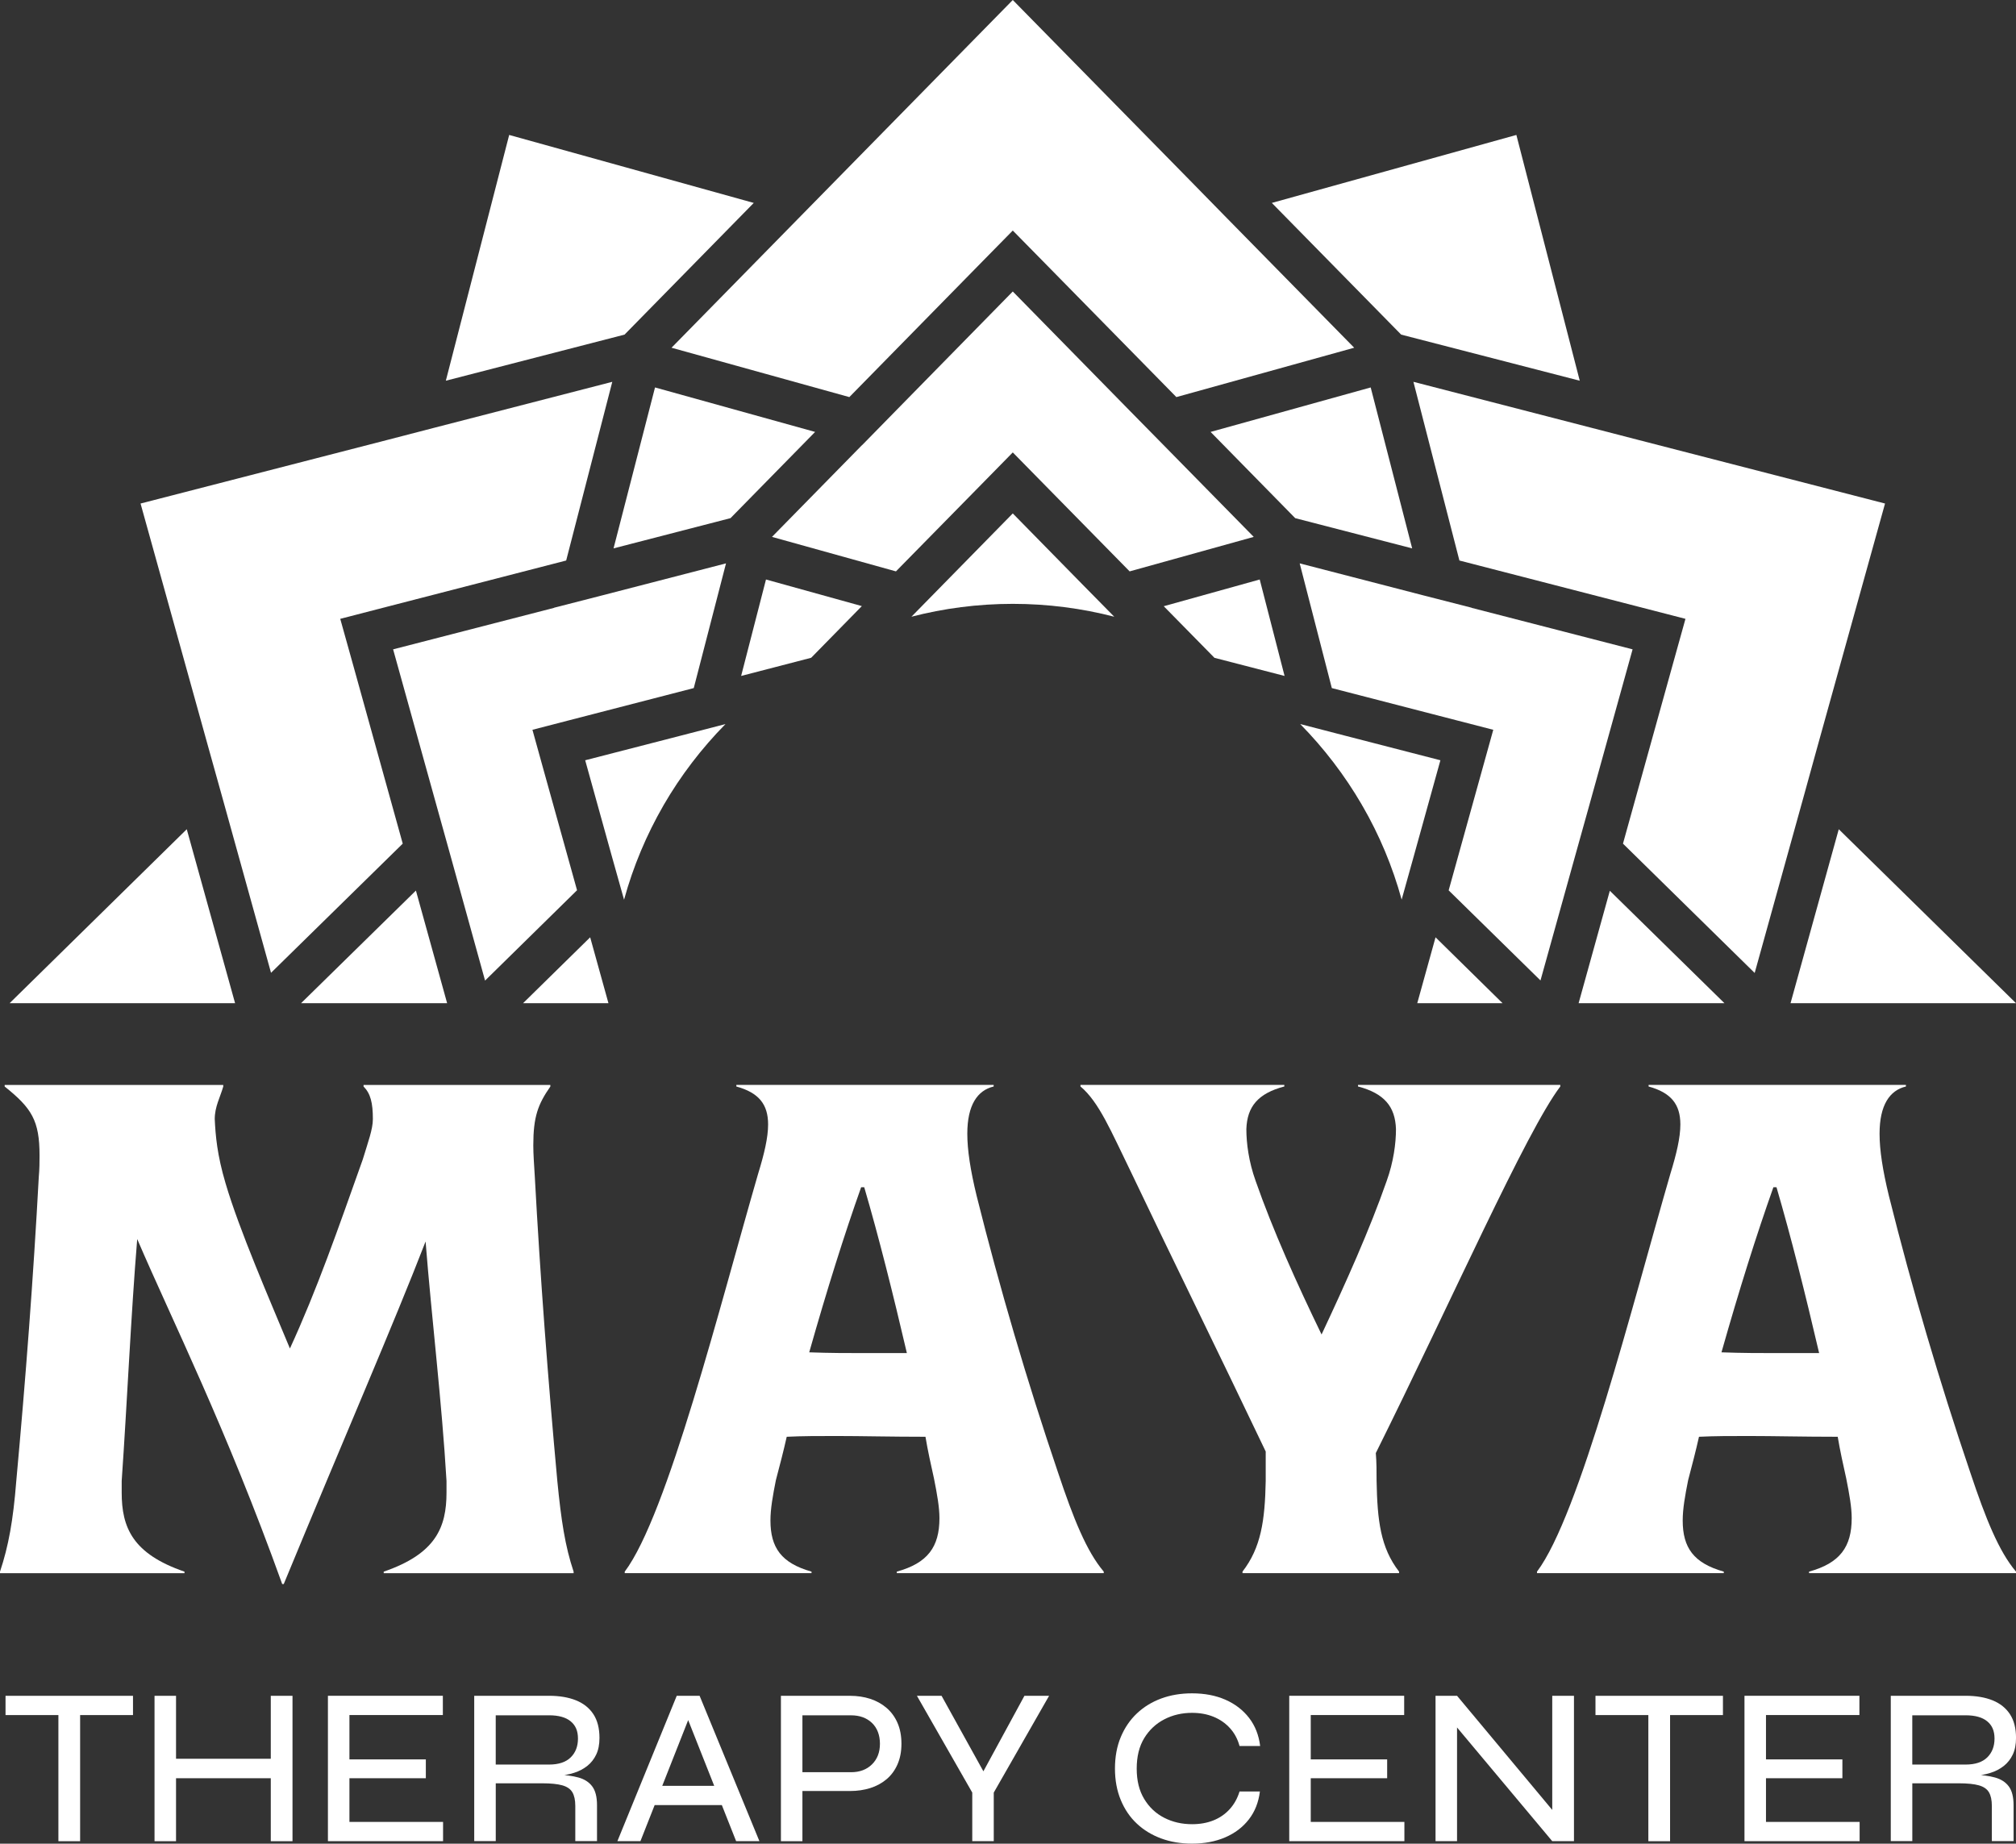 <svg xmlns="http://www.w3.org/2000/svg" id="Layer_1" data-name="Layer 1" viewBox="0 0 656.21 600.19"><rect x="0" y="0" width="656.21" height="600.19" fill="#333333" stroke="none"/><defs><style>      .cls-1 {        fill: #fff;      }    </style></defs><g><path class="cls-1" d="M44.66,403.4c-2.02,24.47-3.28,53.24-5.05,78.72v3.78c0,11.35,3.53,19.93,20.44,25.74v.5H0v-.5c2.77-8.33,4.29-16.65,5.3-29.52,3.03-33.05,5.55-66.1,7.32-98.9.25-2.77.25-5.05.25-7.06,0-11.35-2.52-15.39-11.35-22.45v-.51h71.15v.51c-1.01,3.53-2.77,6.56-2.77,10.6.25,5.3.76,11.61,3.53,20.94,4.54,15.39,14.13,37.34,20.94,53.74,8.83-19.18,15.64-38.85,23.72-61.56,1.76-5.8,3.28-9.84,3.28-13.12,0-5.3-.76-8.33-3.03-10.6v-.51h60.8v.51c-4.04,5.8-5.55,9.84-5.55,19.17,0,2.78.25,6.31.5,10.34,1.77,32.8,4.29,65.85,7.32,98.9,1.26,12.87,2.52,21.19,5.3,29.52v.5h-61.81v-.5c16.9-5.8,20.44-14.38,20.44-25.74v-3.78c-1.51-25.73-4.79-52.48-6.81-77.96-10.34,26.74-26.49,63.83-46.17,111.52h-.5c-18.42-51.22-35.58-85.28-47.18-112.27Z"></path><path class="cls-1" d="M203.35,511.64c13.88-18.42,31.03-86.79,43.39-129.43,2.02-6.56,3.28-11.86,3.28-16.15,0-6.56-3.03-10.34-10.34-12.36v-.51h83.76v.51c-5.3,1.26-8.58,6.06-8.58,15.39,0,5.3,1.01,11.86,3.03,20.18,7.57,30.28,16.4,60.3,26.49,90.07,5.05,15.14,9.33,25.73,14.89,32.29v.5h-67.36v-.5c10.09-2.78,13.88-8.07,13.88-17.41,0-3.53-.76-7.82-1.77-12.87-1.01-4.54-2.02-9.08-2.78-13.62-11.35,0-20.69-.25-29.01-.25-5.8,0-11.1,0-16.15.25-1.01,4.54-2.27,9.33-3.53,14.13-1.01,5.05-1.77,9.33-1.77,13.12,0,8.83,3.53,13.88,13.37,16.65v.5h-60.8v-.5ZM281.31,440.49h13.88c-4.54-19.43-9.08-37.59-13.88-53.99h-1.01c-5.55,15.64-11.1,33.3-16.9,53.74,6.81.25,12.61.25,17.91.25Z"></path><path class="cls-1" d="M404.42,511.64c6.06-7.82,7.32-16.65,7.57-29.52v-9.59c-15.64-32.8-31.79-65.6-44.15-91.59-6.06-12.36-10.09-22.2-16.15-27.25v-.51h66.36v.51c-8.58,2.27-12.11,6.56-12.36,13.88,0,4.54.76,10.6,3.03,16.9,5.55,15.89,13.37,33.3,21.45,49.96,7.82-16.65,15.64-34.06,21.19-49.96,2.27-6.31,3.03-12.36,3.03-16.9-.25-7.32-3.78-11.61-12.36-13.88v-.51h65.85v.51c-11.1,14.63-35.57,70.14-60.05,119.34.25,3.03.25,6.06.25,9.08.25,12.87,1.26,21.7,7.32,29.52v.5h-50.96v-.5Z"></path><path class="cls-1" d="M500.29,511.64c13.88-18.42,31.03-86.79,43.39-129.43,2.02-6.56,3.28-11.86,3.28-16.15,0-6.56-3.03-10.34-10.34-12.36v-.51h83.76v.51c-5.3,1.26-8.58,6.06-8.58,15.39,0,5.3,1.01,11.86,3.03,20.18,7.57,30.28,16.4,60.3,26.49,90.07,5.05,15.14,9.33,25.73,14.89,32.29v.5h-67.36v-.5c10.09-2.78,13.88-8.07,13.88-17.41,0-3.53-.76-7.82-1.77-12.87-1.01-4.54-2.02-9.08-2.78-13.62-11.35,0-20.69-.25-29.01-.25-5.8,0-11.1,0-16.15.25-1.01,4.54-2.27,9.33-3.53,14.13-1.01,5.05-1.77,9.33-1.77,13.12,0,8.83,3.53,13.88,13.37,16.65v.5h-60.8v-.5ZM578.25,440.49h13.88c-4.54-19.43-9.08-37.59-13.88-53.99h-1.01c-5.55,15.64-11.1,33.3-16.9,53.74,6.81.25,12.61.25,17.91.25Z"></path></g><g><path class="cls-1" d="M1.8,552.06h41.49v6.27H1.8v-6.27ZM19.01,557.6h7.07v41.79h-7.07v-41.79Z"></path><path class="cls-1" d="M50.3,552.06h7v47.33h-7v-47.33ZM56.64,572.55h32.31v6.34h-32.31v-6.34ZM88.14,552.06h7.07v47.33h-7.07v-47.33Z"></path><path class="cls-1" d="M113.74,578.89v14.22h30.48v6.27h-37.48v-47.33h37.41v6.27h-30.41v14.44h24.87v6.13h-24.87Z"></path><path class="cls-1" d="M154.36,599.38v-47.33h24.36c3.4,0,6.33.5,8.79,1.49,2.45,1,4.34,2.51,5.65,4.52,1.31,2.02,1.97,4.58,1.97,7.69,0,2.14-.35,3.95-1.06,5.43-.7,1.48-1.67,2.71-2.88,3.68-1.22.97-2.65,1.73-4.3,2.26-1.65.53-3.43.87-5.32,1.02l-.51-.44c2.87.1,5.27.41,7.22.95,1.94.54,3.44,1.49,4.48,2.88,1.05,1.39,1.57,3.44,1.57,6.16v11.67h-7.07v-11.45c0-1.9-.32-3.38-.95-4.45-.63-1.07-1.73-1.82-3.28-2.26-1.56-.44-3.74-.66-6.56-.66h-15.1v18.81h-7ZM161.36,574.44h17.36c3.11,0,5.46-.78,7.04-2.33,1.58-1.55,2.37-3.6,2.37-6.13s-.79-4.3-2.37-5.61c-1.58-1.31-3.93-1.97-7.04-1.97h-17.36v16.04Z"></path><path class="cls-1" d="M200.96,599.38l19.32-47.33h7.44l19.47,47.33h-7.58l-16.92-42.73h2.62l-16.85,42.73h-7.51ZM211.24,587.64v-6.27h25.38v6.27h-25.38Z"></path><path class="cls-1" d="M260.02,583.05v-6.12h16.99c2.82,0,5.09-.85,6.82-2.55,1.73-1.7,2.59-3.94,2.59-6.71s-.86-5.13-2.59-6.78c-1.73-1.65-4-2.48-6.82-2.48h-15.82v40.98h-7v-47.33h22.53c2.33,0,4.51.33,6.53.98,2.02.66,3.79,1.64,5.32,2.95s2.72,2.94,3.57,4.89c.85,1.94,1.28,4.21,1.28,6.78s-.43,4.76-1.28,6.71c-.85,1.94-2.04,3.56-3.57,4.85-1.53,1.29-3.31,2.25-5.32,2.88-2.02.63-4.19.95-6.53.95h-16.7Z"></path><path class="cls-1" d="M341.48,552.06l-18.01,31.5v15.82h-7v-15.82l-18.01-31.5h8.02l15.31,27.64h-3.36l15.02-27.64h8.02Z"></path><path class="cls-1" d="M410.1,583.19c-.44,3.55-1.64,6.59-3.61,9.12-1.97,2.53-4.53,4.47-7.69,5.83-3.16,1.36-6.76,2.04-10.79,2.04-3.65,0-6.99-.56-10.03-1.68-3.04-1.12-5.68-2.72-7.91-4.81-2.24-2.09-3.99-4.65-5.25-7.69-1.26-3.04-1.9-6.45-1.9-10.25s.63-7.27,1.9-10.28c1.26-3.01,3.01-5.58,5.25-7.69,2.24-2.11,4.87-3.73,7.91-4.85,3.04-1.12,6.38-1.68,10.03-1.68,4.08,0,7.7.69,10.87,2.08,3.16,1.39,5.72,3.36,7.69,5.91,1.97,2.55,3.17,5.6,3.61,9.15h-6.71c-.63-2.29-1.68-4.23-3.14-5.83-1.46-1.6-3.24-2.83-5.32-3.68-2.09-.85-4.42-1.28-7-1.28-3.31,0-6.32.71-9.04,2.12-2.72,1.41-4.9,3.45-6.53,6.12-1.63,2.68-2.44,5.98-2.44,9.92s.81,7.18,2.44,9.88c1.63,2.7,3.8,4.74,6.53,6.13s5.74,2.08,9.04,2.08c2.58,0,4.9-.41,6.96-1.24,2.07-.83,3.83-2.04,5.29-3.65,1.46-1.6,2.53-3.53,3.21-5.76h6.64Z"></path><path class="cls-1" d="M426.65,578.89v14.22h30.48v6.27h-37.48v-47.33h37.41v6.27h-30.41v14.44h24.87v6.13h-24.87Z"></path><path class="cls-1" d="M507.3,591.65l-2.04.73v-40.33h7.07v47.33h-7.07l-33.03-39.45,2.04-.73v40.18h-7v-47.33h7l33.03,39.6Z"></path><path class="cls-1" d="M519.33,552.06h41.49v6.27h-41.49v-6.27ZM536.54,557.6h7.07v41.79h-7.07v-41.79Z"></path><path class="cls-1" d="M574.83,578.89v14.22h30.48v6.27h-37.48v-47.33h37.41v6.27h-30.41v14.44h24.87v6.13h-24.87Z"></path><path class="cls-1" d="M615.45,599.38v-47.33h24.36c3.4,0,6.33.5,8.79,1.49,2.45,1,4.34,2.51,5.65,4.52,1.31,2.02,1.97,4.58,1.97,7.69,0,2.14-.35,3.95-1.06,5.43-.7,1.48-1.67,2.71-2.88,3.68-1.22.97-2.65,1.73-4.3,2.26-1.65.53-3.43.87-5.32,1.02l-.51-.44c2.87.1,5.27.41,7.22.95,1.94.54,3.44,1.49,4.48,2.88,1.05,1.39,1.57,3.44,1.57,6.16v11.67h-7.07v-11.45c0-1.9-.32-3.38-.95-4.45-.63-1.07-1.73-1.82-3.28-2.26-1.56-.44-3.74-.66-6.56-.66h-15.1v18.81h-7ZM622.45,574.44h17.36c3.11,0,5.46-.78,7.04-2.33,1.58-1.55,2.37-3.6,2.37-6.13s-.79-4.3-2.37-5.61c-1.58-1.31-3.93-1.97-7.04-1.97h-17.36v16.04Z"></path></g><g><g><polygon class="cls-1" points="76.52 326.58 3.13 326.58 60.79 269.95 76.52 326.58"></polygon><polygon class="cls-1" points="245.35 66.06 203.29 108.93 145.12 123.94 165.74 43.93 245.35 66.06"></polygon><polygon class="cls-1" points="514.21 123.94 456.08 108.93 413.98 66.06 493.58 43.93 514.21 123.94"></polygon><polygon class="cls-1" points="656.21 326.58 582.82 326.58 598.52 269.95 656.21 326.58"></polygon></g><g><polygon class="cls-1" points="126.13 197.48 110.75 201.46 115.02 216.76 131.09 274.64 88.22 316.69 72.15 258.81 67.88 243.52 45.75 163.92 125.76 143.3 141.14 139.31 199.3 124.3 184.29 182.47 126.13 197.48"></polygon><polygon class="cls-1" points="440.79 113.2 382.91 129.27 340.81 86.39 329.66 75.05 318.52 86.39 276.46 129.27 218.58 113.2 260.64 70.33 271.78 58.98 329.66 0 387.54 58.94 398.69 70.33 440.79 113.2"></polygon><polygon class="cls-1" points="613.58 163.92 591.45 243.52 587.22 258.86 571.15 316.74 528.28 274.64 544.35 216.8 548.62 201.46 533.2 197.48 475.04 182.47 460.07 124.3 518.19 139.31 533.61 143.3 613.58 163.92"></polygon></g><g><polygon class="cls-1" points="145.54 326.58 98 326.58 135.38 289.92 145.54 326.58"></polygon><polygon class="cls-1" points="265.32 140.61 237.78 168.68 199.71 178.52 213.21 126.13 265.32 140.61"></polygon><polygon class="cls-1" points="459.66 178.52 421.59 168.68 394.05 140.61 446.16 126.13 459.66 178.52"></polygon><polygon class="cls-1" points="561.31 326.58 513.84 326.58 524 289.98 561.31 326.58"></polygon></g><g><polygon class="cls-1" points="185.23 234.49 173.31 237.58 176.6 249.46 187.83 289.81 157.89 319.22 146.71 278.83 142.44 263.49 127.96 211.39 180.35 197.88 180.35 197.84 195.72 193.9 236.32 183.4 225.82 224 185.23 234.49"></polygon><polygon class="cls-1" points="408.09 174.78 367.7 186.01 338.33 156.11 329.66 147.28 321.04 156.07 291.63 186.01 251.28 174.78 280.61 144.88 280.65 144.88 291.76 133.54 329.66 94.89 367.57 133.54 378.72 144.88 408.09 174.78"></polygon><polygon class="cls-1" points="531.41 211.39 516.93 263.53 512.66 278.83 501.43 319.18 471.54 289.85 482.76 249.46 486.06 237.58 474.1 234.49 433.51 224 423.05 183.4 463.61 193.9 479.02 197.84 479.02 197.88 531.41 211.39"></polygon></g><g><path class="cls-1" d="M280.53,197.31l-16.47,16.8s-.08.04-.08.04l-22.74,5.9,8.09-31.4,31.2,8.66Z"></path><polygon class="cls-1" points="198.05 326.58 170.26 326.58 192.1 305.13 198.05 326.58"></polygon><path class="cls-1" d="M418.13,220.05l-22.66-5.86h-.08l-.08-.04-.08-.08-16.43-16.72,31.24-8.7,8.09,31.4Z"></path><polygon class="cls-1" points="489.08 326.58 461.32 326.58 467.27 305.13 489.08 326.58"></polygon></g><g><path class="cls-1" d="M236.15,235.71c-7.77,7.89-14.56,16.76-20.17,26.44,0,0,0,.04-.04.08-5.49,9.52-9.84,19.81-12.81,30.67l-3.99-14.2-8.66-31.2,31.4-8.09,14.28-3.7Z"></path><path class="cls-1" d="M362.69,200.77c-10.58-2.73-21.64-4.19-33.03-4.19s-22.45,1.46-32.99,4.19l10.29-10.49,22.7-23.14,22.7,23.14,10.33,10.49Z"></path><path class="cls-1" d="M468.85,247.51l-8.66,31.2-3.95,14.15c-2.97-10.82-7.28-21.07-12.77-30.55l-.12-.12-.04-.16c-5.61-9.64-12.37-18.47-20.09-26.32l14.28,3.7,31.36,8.09Z"></path></g></g></svg>